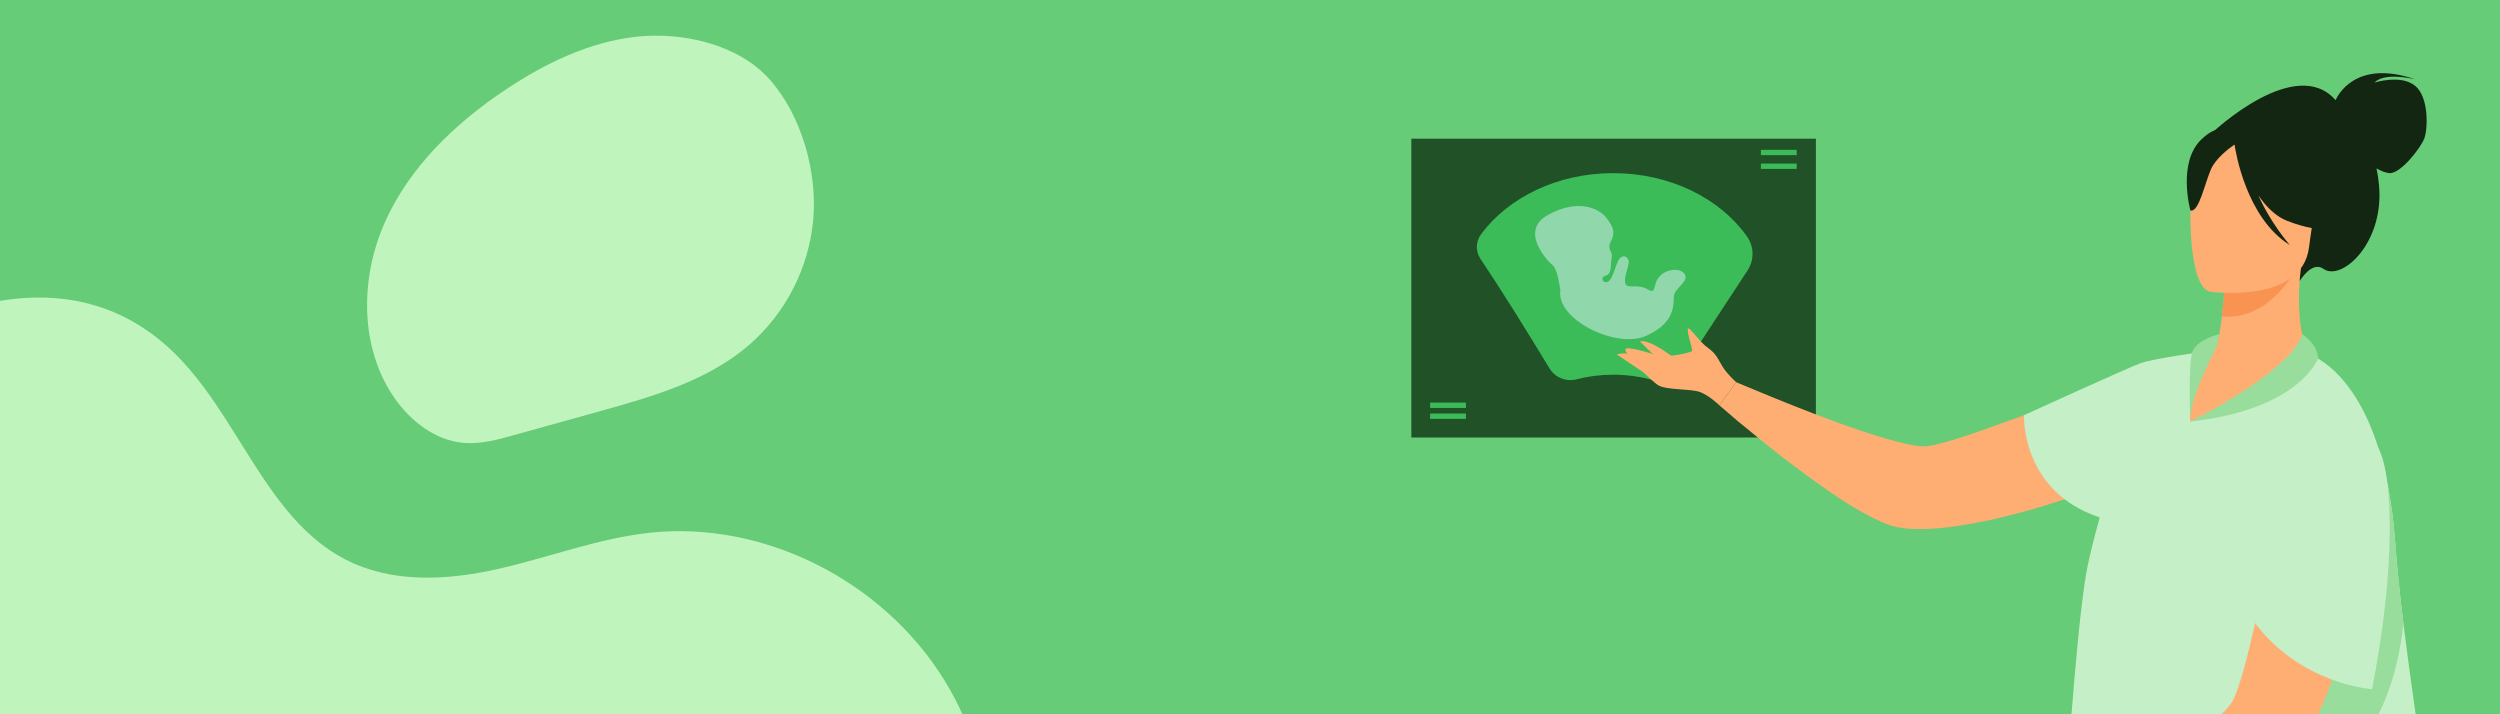 <?xml version="1.0" encoding="UTF-8"?> <svg xmlns="http://www.w3.org/2000/svg" viewBox="0 0 700 200"><defs><style> .cls-1 { fill: #c5efc6; } .cls-2 { fill: #215126; } .cls-3 { fill: #122612; } .cls-4 { fill: #99dd9c; } .cls-5 { fill: #f99352; } .cls-6 { fill: #6c7; } .cls-7 { fill: #e8f3ff; opacity: .5; } .cls-8 { fill: #ffae73; } .cls-9 { fill: #3bbc59; } .cls-10 { fill: #c0f4bd; } </style></defs><g id="Calque_2" data-name="Calque 2"><rect class="cls-6" y="-50" width="700" height="300"></rect></g><g id="Calque_1" data-name="Calque 1"><path class="cls-10" d="M184.66,472.95c25.93-5.1,51.79-23.76,54.19-50.73,2.25-25.26-16.37-49.47-13.5-74.65,2.92-25.49,26.2-42.15,39.53-63.65,17.03-27.44,16.87-65.3-.38-93.34-17.25-28.04-50.75-44.85-82.54-41.41-14.47,1.56-28.2,6.89-42.38,10.11-14.18,3.22-29.73,4.16-42.87-2.63-22.51-11.63-30.06-40.94-48.62-58.49-26.45-25.01-61.77-14.53-87.99,2.87-8.99,5.97-17.92,11.73-26.61,17.65-1.51,3.52-2.77,7.15-3.78,10.88-4.05,15.17-2.65,33.09,7.37,45.51,4.86,6.02,11.4,10.39,16.09,16.55,12.62,16.55,8.47,40.14,2.24,59.55-6.23,19.41-13.87,40.64-6.32,60.16,7.47,19.3,27.08,29.84,44.5,40.01,17.43,10.17,36.06,24.59,38.04,45.09,1.38,14.25-5.86,27.22-10.92,40.25-5.19,13.57-8.1,28.08-8.6,42.89,31.14.9,62.04-5.98,93.24-6.13,26.51-.13,53.4,4.58,79.3-.5Z"></path><path class="cls-10" d="M227.7,61.57c-1.26,13.54-7.69,26.08-17.94,35.01-11.64,10.04-26.98,14.44-41.8,18.56l-24.12,6.71c-4.5,1.25-9.1,2.51-13.75,2.18-8.1-.58-15.2-6.1-19.78-12.8-9.62-14.07-9.5-33.3-2.59-48.89,6.91-15.59,19.76-27.87,33.96-37.31,11.02-7.33,23.3-13.27,36.45-14.74,12.73-1.4,28.52,1.98,37.38,11.97,9.03,10.2,13.37,25.98,12.19,39.3Z"></path></g><g id="Calque_5" data-name="Calque 5"><g><rect class="cls-2" x="395.18" y="38.83" width="113.27" height="83.67"></rect><path class="cls-9" d="M489.33,75.7l-18.48,28.19c-1.62,2.46-4.66,3.54-7.48,2.7-3.64-1.08-7.57-1.67-11.67-1.67-3.58,0-7.04.45-10.28,1.29-2.92.75-5.98-.47-7.54-3.04-6.54-10.77-13.71-22.31-19.35-30.69-1.42-2.11-1.33-4.88.19-6.93,7.59-10.24,21.32-17.07,36.98-17.07,16,0,29.98,7.13,37.46,17.73,2,2.83,2.07,6.59.17,9.49Z"></path><rect class="cls-9" x="400.43" y="115.79" width="10.03" height="1.49"></rect><rect class="cls-9" x="400.43" y="112.73" width="10.03" height="1.49"></rect><rect class="cls-9" x="493.05" y="41.95" width="10.03" height="1.49"></rect><rect class="cls-9" x="493.05" y="45.8" width="10.03" height="1.49"></rect><path class="cls-7" d="M436.9,81.19s-.83-5.87-2-6.77c-1.17-.9-9.81-9.62-1.49-14.23,8.32-4.61,14.25-2,16.47.91,2.22,2.91,2.26,4.29,1.11,6.61-1.15,2.32.69,2.43.27,4.56s.19,4.39-1.72,4.93c-1.91.54-.22,2.7,1.02,1.45,1.25-1.25,1.84-4.79,2.88-6.18,1.04-1.38,2.85-.5,2.58,1.25-.27,1.75-1.54,4.67-.8,5.9.73,1.23,3.4-.18,6.12,1.39,2.72,1.58,1.21-1.38,3.41-3.69,2.21-2.31,6.33-2.3,7.1-.27.77,2.02-3.03,3.7-3.17,5.95-.14,2.25.45,7.43-7.86,11.08-8.31,3.65-25.24-4.65-23.92-12.89Z"></path></g><g><path class="cls-3" d="M653.97,28.04c.43-1,5.4-11.64,22.28-5.83,0,0-8.57-2.16-11.36.9,0,0,7.28-2.32,11.28.86,4,3.17,3.62,12.15,2.64,14.78-.98,2.63-6.73,10.1-9.89,9.72-1.2-.15-2.43-.7-3.49-1.33.31,1.49.55,3.1.71,4.85,1.42,16.19-10.54,26.9-15.6,23.28-3.25-2.33-6.63,3.44-6.63,3.44l-24.2-41.81s23.08-21.72,34.27-8.84Z"></path><path class="cls-8" d="M608.58,126.52c22.92,10.24,40.15-25.92,38.66-26.29-2.29-2.59-4.65-11.83-2.98-25.12l-1.19.08-19.93,1.48s-.31,6.18-1,11.95c-.46,3.79-1.08,7.41-1.89,8.98-.24.47-4.56,1.09-4.57,1.1-.34.37-13.22,25.08-7.11,27.82Z"></path><path class="cls-8" d="M486.13,107.01l-4.68,6.5s2.05,1.76,5.31,4.56c.99.83,1.58,1.28,1.58,1.28,2.64,2.21,5.88,4.79,9.4,7.61l.04.05c6.15,4.73,13.15,9.94,19.5,13.96.58.36,1.14.7,1.7,1.04,3.86,2.3,7.41,4.1,10.31,5.09.33.12.62.19,1,.28,8.43,2.27,25.44-.69,42.12-5.78,2.3-.7,4.57-1.44,6.79-2.15,8.19-2.73,15.91-5.86,22.17-9.06,3.76-1.88,7.05-3.76,9.52-5.6.88-.64,1.72-1.23,2.43-1.89,13.54-11.09,7.17-21.86,4.6-21.87-3.21-.04-7.72.81-12.93,2.15-8.22,2.22-18.33,5.73-28.25,9.4-5.45,1.99-10.86,4.04-15.94,5.81-3.04,1.13-5.94,2.15-8.61,3.07-5.12,1.73-9.38,3-12.34,3.45-1.93.31-5.5-.37-9.88-1.57-1.16-.31-2.39-.67-3.66-1.05-7.06-2.14-15.54-5.29-22.91-8.21-3.63-1.42-7-2.8-9.8-3.96-4.52-1.86-7.48-3.11-7.48-3.11Z"></path><path class="cls-1" d="M587.91,144.88c-1.65,6.05-3.01,11.46-3.67,15.11-3.07,16.82-6.35,69.99-6.35,69.99,27.25,42.06,103.69,27.58,103.69,27.58,1.67-15.95-4.73-51.41-8.62-82.97-.95-7.73-1.76-15.23-2.25-22.15-.44-6.03-1.14-11.39-2.05-16.15-6.47-33.73-23.1-37.43-23.1-37.43-7.78,15.1-32.32,19.17-32.32,19.17-.3-8.5,2.45-19.33,2.45-19.33-3.11.37-13.46,1.94-16.42,3.02-3.5,1.28-32.55,14.53-32.55,14.53,0,0-.93,21.34,21.2,28.62Z"></path><path class="cls-5" d="M623.13,76.67s-.31,6.18-1,11.95c10.93,1.02,17.9-8.21,20.93-13.43l-19.94,1.48Z"></path><path class="cls-8" d="M618.83,81.69s25.72,3.58,27.7-12.47c1.98-16.05,6.63-26.4-9.7-29.36-16.34-2.96-20.29,2.77-22.25,7.97-1.96,5.2-2.38,32.53,4.26,33.87Z"></path><path class="cls-3" d="M616.43,38.99c4.57-4.34,7.45-2.91,8.96-1.26,15.03-6.02,22.71,6.54,22.71,6.54.32,11.73,7.82,19.34,7.82,19.34,0,0-5.05,2.33-15.54-1.78-3.2-1.25-5.87-3.97-8.03-7.12,3.48,7.88,8.8,13.9,8.8,13.9-12.2-7.56-15.2-26.18-15.48-28.15-1.75,1.22-5.22,3.91-6.54,6.8-1.78,3.93-3.39,12.27-5.81,11.69,0,0-3.75-13.45,3.11-19.96Z"></path><path class="cls-8" d="M486.13,107.01s-2.24-1.99-3.55-3.95c-1.31-1.97-1.83-3.93-4.32-5.63-2.49-1.7-5.24-6.16-5.63-5.37-.39.79,1.31,5.63,1.18,6.16-.13.52-7.07,2.02-9.69,1.27-2.62-.75-9.17-2.85-9.04-1.54.13,1.31,7.07,8.65,9.3,9.96,2.23,1.31,8.91.92,11.53,1.83,2.62.92,5.55,3.77,5.55,3.77l4.68-6.5Z"></path><path class="cls-8" d="M468.95,100.39s-6.81-5.5-9.78-4.8l4.89,4.8h4.89Z"></path><path class="cls-8" d="M463.02,106.16l-10.31-6.9s1.9-.72,4,0c2.1.72,6.31,6.9,6.31,6.9Z"></path><path class="cls-4" d="M613.8,228.57c.44-.25,52.71,5.46,59.16-53.98-.95-7.73-1.76-15.23-2.25-22.15-.44-6.03-1.14-11.39-2.05-16.15-4.71-.73-10.35,4.33-12.88,11.85-5.21,15.47-41.83,79.78-41.97,80.43Z"></path><path class="cls-8" d="M581.17,230.9l2.89,7.47s2.59-.75,6.72-1.97c1.24-.37,1.94-.63,1.94-.63,3.29-1,7.22-2.32,11.51-3.73h.06c7.32-2.58,15.5-5.61,22.34-8.74.61-.29,1.21-.57,1.8-.86,4.03-1.98,7.48-3.98,9.88-5.87.28-.21.5-.42.78-.68,6.5-5.83,13.29-21.7,18.12-38.46.67-2.31,1.28-4.62,1.9-6.87,2.17-8.35,3.76-16.53,4.49-23.52.48-4.18.69-7.96.5-11.03-.05-1.09-.09-2.11-.26-3.07-1.91-17.4-14.41-17.93-15.82-15.78-1.79,2.67-3.53,6.91-5.25,12.01-2.62,8.09-5.19,18.5-7.52,28.81-1.3,5.66-2.54,11.31-3.82,16.53-.71,3.17-1.43,6.15-2.12,8.89-1.34,5.24-2.6,9.49-3.83,12.23-.79,1.78-3.31,4.41-6.7,7.43-.9.8-1.86,1.64-2.88,2.5-5.65,4.75-12.91,10.14-19.37,14.72-3.16,2.27-6.17,4.34-8.66,6.05-4.02,2.78-6.69,4.57-6.69,4.57Z"></path><path class="cls-1" d="M649.58,111.57s12.15,5.9,16.4,13.98c4.24,8.08,4.76,33.88-1.8,67.42,0,0-19.8-1.3-32.75-18.47,0,0,4.81-67.78,18.16-62.93Z"></path><path class="cls-4" d="M644.6,93.56s4.43,2.76,4.44,6.85c0,0-5.23,14.3-35.8,17.63,0,0,28.13-13.84,31.36-24.47Z"></path><path class="cls-4" d="M620.73,96.97s-7.71,14.17-7.49,21.07c0,0-.52-15.68.57-19.33,1.09-3.64,7.59-5.15,7.59-5.15l-.67,3.4Z"></path></g></g></svg> 